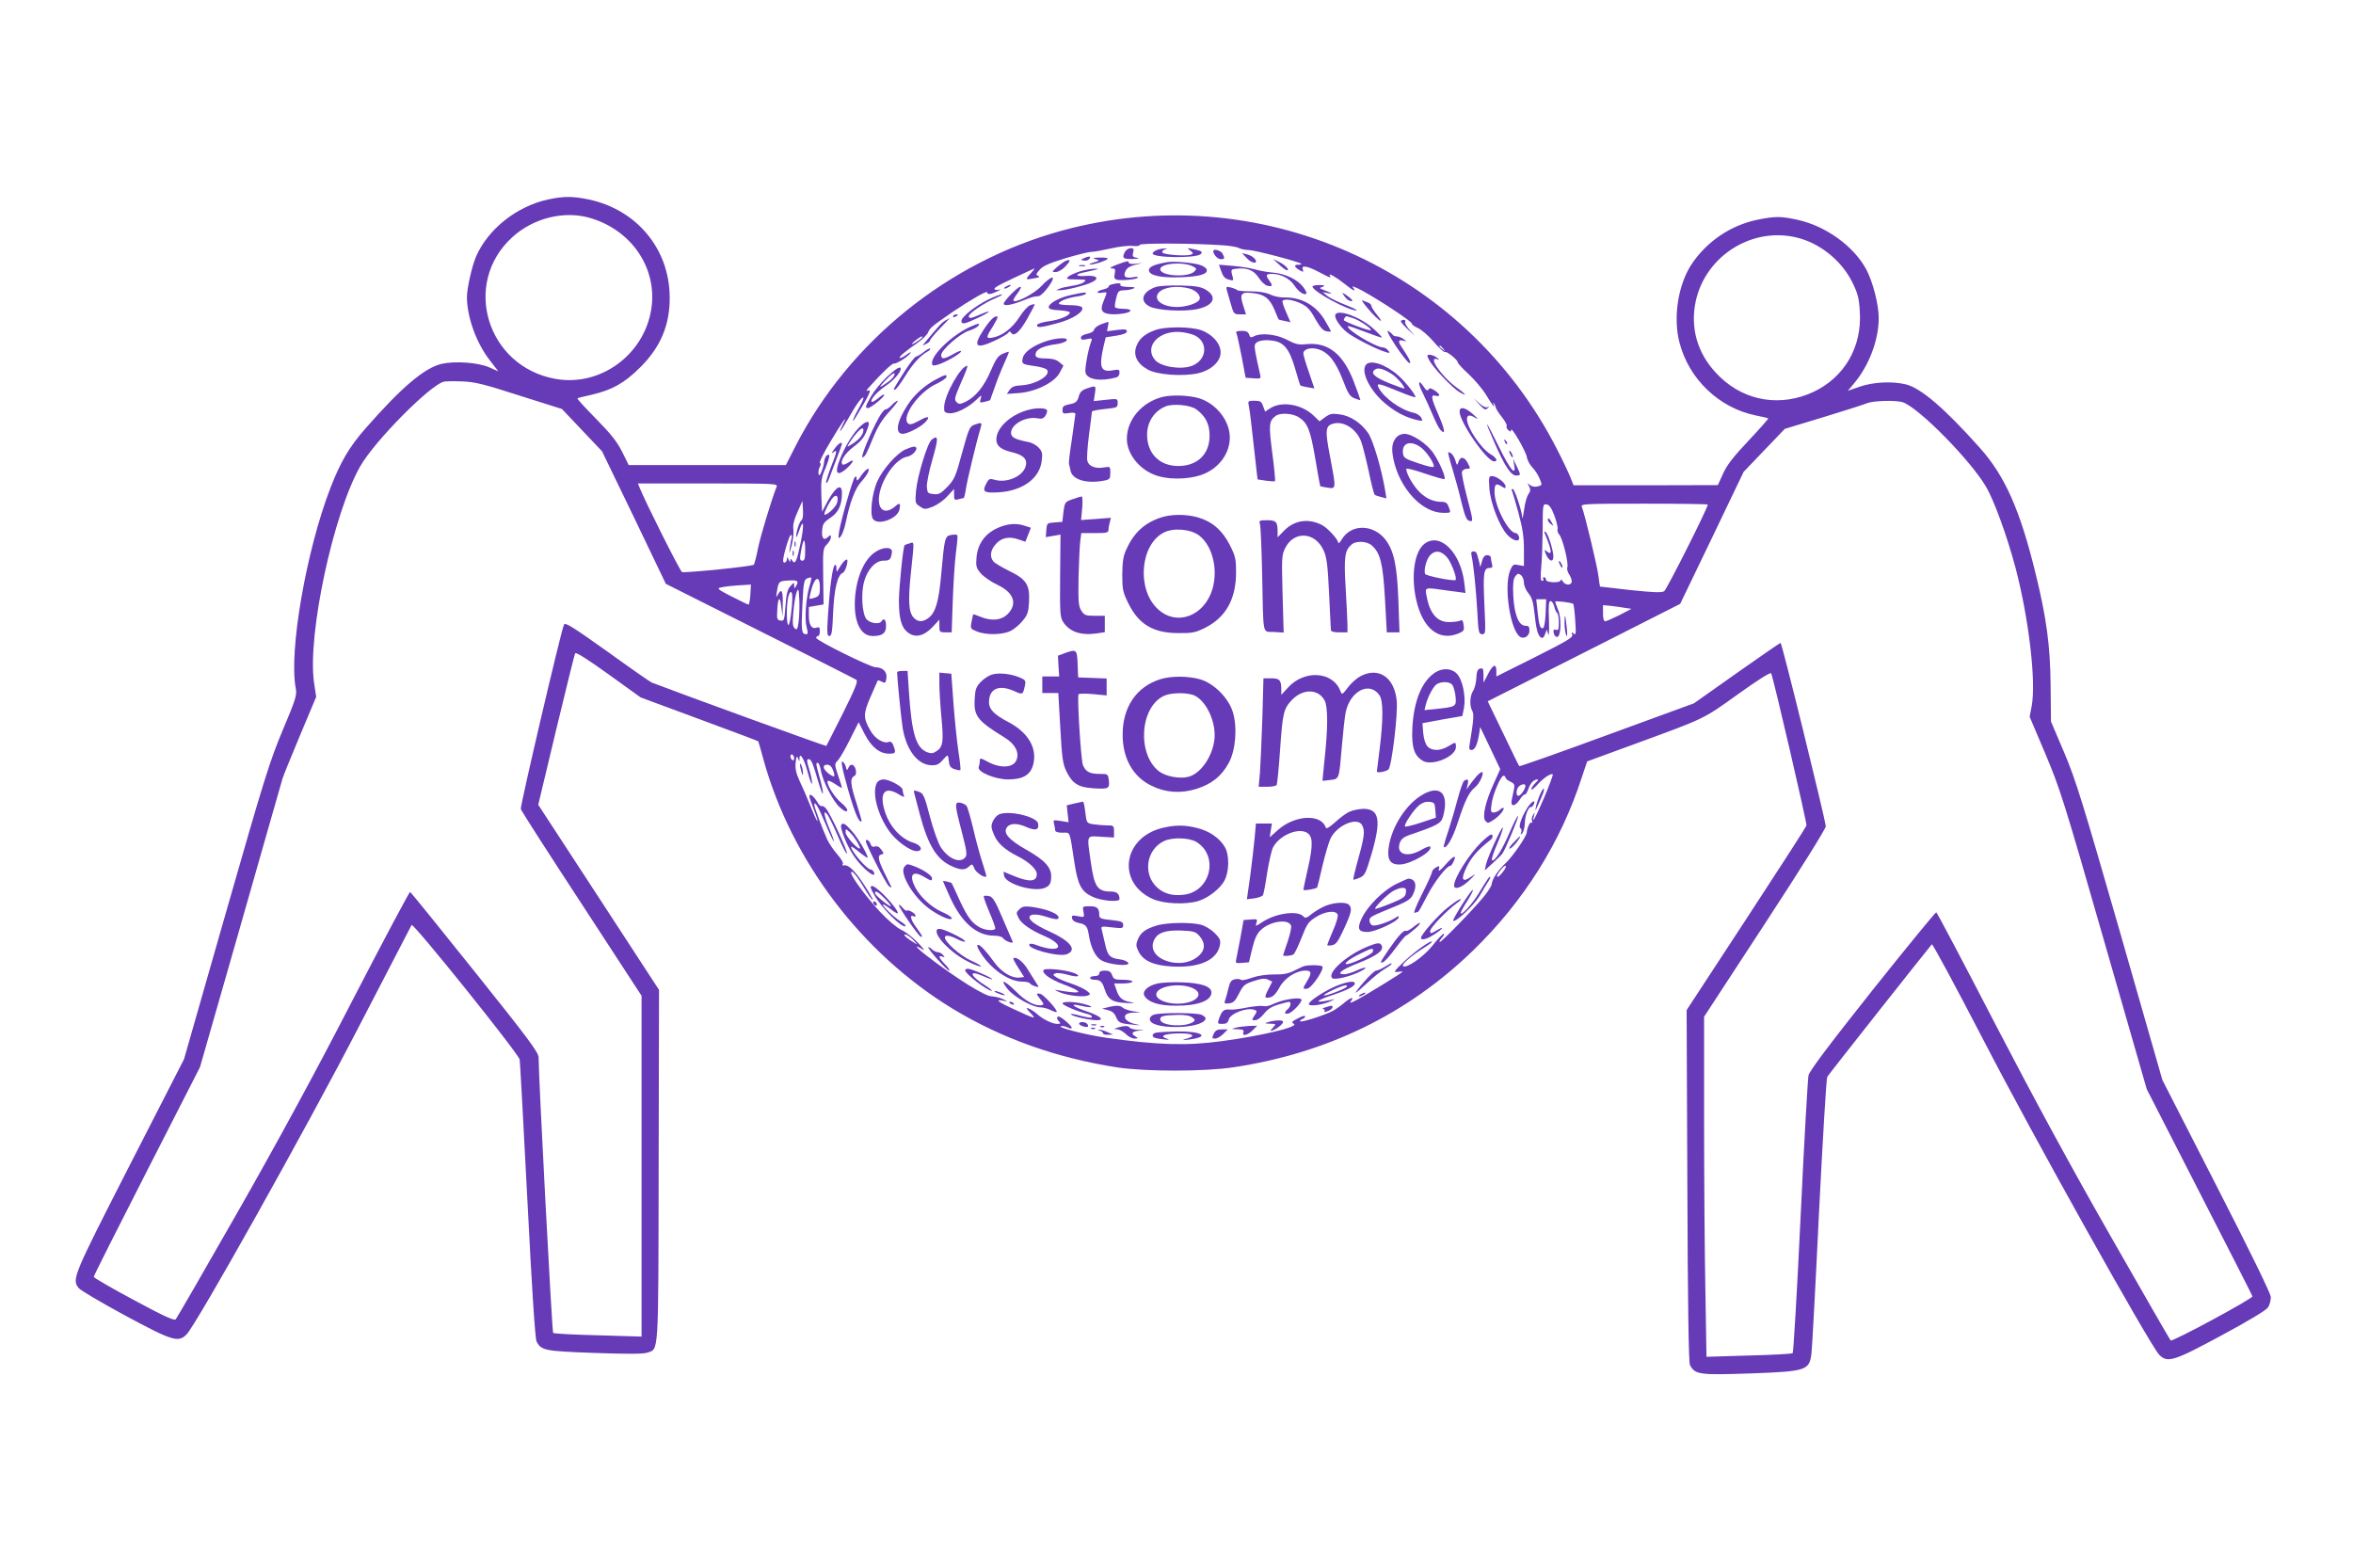 <?xml version="1.0" standalone="no"?>
<!DOCTYPE svg PUBLIC "-//W3C//DTD SVG 20010904//EN"
 "http://www.w3.org/TR/2001/REC-SVG-20010904/DTD/svg10.dtd">
<svg version="1.0" xmlns="http://www.w3.org/2000/svg"
 width="1280pt" height="853pt" viewBox="0 0 1280 853"
 preserveAspectRatio="xMidYMid meet">
<g transform="translate(0,853) scale(0.1,-0.1)"
fill="#673ab7" stroke="none">
<path d="M2982 7445 c-171 -37 -327 -161 -392 -310 -23 -53 -50 -174 -50 -222
1 -111 52 -251 126 -345 l45 -58 -48 21 c-60 27 -185 36 -259 20 -94 -21 -220
-128 -416 -352 -87 -99 -136 -182 -190 -322 -132 -340 -228 -893 -189 -1092 7
-36 0 -59 -71 -227 -71 -169 -101 -266 -308 -989 l-229 -801 -296 -578 c-308
-603 -315 -619 -277 -667 9 -12 123 -79 252 -149 258 -139 290 -149 335 -103
53 53 654 1126 932 1664 157 303 288 556 292 563 8 15 582 -700 588 -732 2
-12 21 -356 42 -766 25 -492 42 -753 50 -768 26 -49 43 -52 315 -62 173 -6
265 -6 285 1 66 23 62 -39 64 1017 l2 957 -328 503 -329 504 97 406 c54 224
100 412 104 418 4 8 71 -35 181 -114 l175 -126 319 -118 c176 -65 320 -119
321 -121 1 -1 14 -47 29 -102 153 -549 533 -1050 1026 -1351 268 -163 569
-270 900 -321 156 -23 472 -23 630 1 507 76 944 288 1301 633 276 267 480 590
594 945 l29 86 265 97 c379 139 364 131 556 269 109 78 177 121 180 113 17
-45 195 -815 192 -827 -2 -9 -150 -238 -328 -510 l-324 -495 4 -955 c2 -633 7
-962 14 -975 28 -54 50 -56 344 -46 289 11 305 17 317 106 3 22 22 366 41 765
20 399 40 733 45 742 8 14 543 691 569 721 4 4 132 -234 285 -529 267 -517
900 -1648 951 -1703 45 -47 78 -37 339 104 149 80 243 137 253 152 10 14 16
40 16 57 -1 20 -109 241 -296 606 l-294 575 -231 806 c-203 706 -240 826 -303
975 l-72 169 -2 200 c-2 214 -23 366 -81 602 -85 350 -168 535 -305 688 -193
216 -319 323 -401 344 -75 18 -175 13 -250 -12 l-66 -23 31 37 c83 97 137 238
137 359 0 73 -32 197 -67 263 -69 129 -223 239 -378 272 -89 19 -118 19 -213
0 -148 -30 -280 -120 -363 -247 -71 -111 -98 -287 -63 -421 51 -199 215 -356
415 -397 35 -7 66 -14 68 -16 2 -2 -46 -56 -107 -121 -83 -88 -118 -133 -139
-180 l-28 -62 -393 -1 -392 0 -17 43 c-9 23 -42 93 -74 155 -504 985 -1626
1479 -2694 1187 -618 -170 -1155 -603 -1446 -1169 l-54 -106 -427 0 -428 0
-36 73 c-28 55 -62 98 -142 179 -58 59 -104 109 -101 111 2 2 38 11 79 20 110
26 175 62 261 147 112 110 164 233 162 385 -2 262 -180 475 -441 530 -87 18
-136 18 -220 0z m229 -101 c227 -67 366 -275 332 -495 -39 -250 -278 -424
-522 -380 -372 67 -510 518 -235 770 115 105 283 147 425 105z m6558 -105
c128 -29 248 -125 307 -244 30 -61 37 -87 41 -159 13 -193 -83 -358 -252 -438
-176 -82 -369 -52 -507 80 -113 107 -161 243 -138 389 41 257 297 430 549 372z
m-3122 -43 c39 -2 81 -9 92 -15 11 -6 35 -11 53 -11 31 0 276 -64 287 -75 2
-3 -6 -5 -18 -5 -25 0 -20 -14 11 -31 18 -10 20 -9 15 5 -10 25 24 20 88 -14
63 -33 69 -35 59 -19 -10 17 35 -9 83 -47 45 -37 64 -44 42 -17 -8 10 13 2 51
-18 102 -56 270 -168 270 -179 0 -6 15 -17 34 -25 18 -8 57 -41 86 -75 28 -33
56 -58 60 -55 10 6 70 -43 70 -56 0 -6 27 -35 60 -65 33 -31 76 -82 96 -115
19 -32 38 -59 40 -59 3 0 2 6 -2 13 -4 6 -3 8 1 4 5 -4 10 -14 11 -22 1 -7 16
-32 34 -54 18 -22 29 -44 26 -49 -3 -5 1 -15 9 -22 12 -10 15 -10 15 1 0 23
80 -114 86 -148 3 -18 17 -43 30 -56 13 -13 31 -40 39 -60 15 -36 15 -37 -10
-43 -15 -4 -32 -1 -42 7 -15 13 -15 12 -5 -7 9 -16 8 -26 -4 -43 -8 -11 -19
-49 -23 -84 -5 -34 -9 -53 -10 -43 -2 37 -42 156 -52 156 -6 0 -8 -4 -5 -8 3
-5 19 -59 36 -121 23 -85 30 -132 30 -201 l0 -89 -30 5 c-27 6 -31 3 -45 -29
-36 -86 1 -329 55 -362 22 -13 50 6 50 34 0 22 -4 27 -22 27 -36 -1 -61 62
-66 164 -3 64 0 90 11 105 13 16 17 17 31 6 9 -7 16 -26 16 -41 0 -16 11 -41
24 -57 20 -23 27 -48 35 -122 9 -86 21 -121 42 -121 4 0 11 10 15 23 l8 22 8
-25 c4 -15 6 17 4 78 -3 80 -1 102 9 102 7 0 16 -13 20 -30 4 -16 11 -32 16
-35 5 -4 9 -27 9 -52 0 -37 -3 -44 -16 -39 -12 4 -15 0 -12 -17 2 -12 10 -22
18 -22 22 0 26 102 5 150 -8 21 -15 39 -15 42 0 6 91 -5 98 -12 3 -3 8 -43 11
-89 5 -73 4 -83 -8 -73 -12 10 -14 9 -8 -6 5 -14 -28 -34 -203 -122 l-210
-105 0 31 c0 42 -20 34 -47 -21 l-23 -44 0 41 c0 35 -3 40 -18 36 -14 -3 -19
-16 -21 -51 -1 -26 -9 -58 -18 -71 -17 -27 -20 -80 -4 -108 10 -19 7 -52 -14
-180 -5 -26 -2 -33 10 -33 18 0 31 27 41 85 l6 40 55 -115 54 -114 -34 -76
c-46 -99 -65 -183 -47 -205 12 -14 15 -14 39 1 31 19 61 52 61 67 0 5 -8 3
-18 -6 -10 -10 -27 -17 -37 -17 -15 0 -17 6 -11 47 7 53 50 153 65 153 6 0 11
-5 11 -10 0 -6 12 -16 26 -22 21 -10 25 -17 20 -40 -3 -15 -9 -42 -12 -58 -9
-41 17 -40 44 1 10 17 23 29 27 27 5 -1 13 12 19 30 11 32 30 52 50 52 6 0 0
-9 -12 -20 -12 -12 -22 -26 -22 -33 1 -7 15 4 33 24 32 36 75 65 84 56 2 -3
-19 -60 -47 -126 -49 -114 -69 -150 -55 -98 5 19 5 20 -5 4 -7 -10 -9 -25 -6
-33 3 -8 1 -12 -4 -9 -7 5 -22 -27 -25 -55 -2 -22 -75 -127 -111 -162 -47 -44
-77 -90 -80 -120 -1 -9 -21 -40 -45 -69 -64 -77 -232 -249 -238 -244 -2 3 4
14 14 25 10 11 14 20 8 20 -5 0 -33 -29 -61 -65 -50 -62 -144 -127 -160 -110
-9 9 47 57 111 97 26 16 47 32 47 34 0 15 -92 -50 -149 -104 -59 -56 -63 -63
-38 -59 15 2 27 3 27 1 0 -5 -204 -130 -250 -154 -33 -17 -41 -19 -31 -6 22
27 -5 19 -41 -13 -18 -15 -46 -35 -63 -43 -46 -23 -166 -61 -172 -54 -3 3 2 8
11 12 9 3 16 10 16 15 0 5 -15 2 -32 -7 -43 -22 -45 -24 -29 -34 27 -16 -176
-65 -394 -94 -191 -26 -350 -21 -630 19 -111 16 -270 57 -243 63 9 2 26 -2 37
-8 12 -6 21 -7 21 -1 0 11 -58 61 -71 61 -13 0 -11 -14 3 -28 9 -9 7 -12 -10
-12 -28 0 -79 25 -112 55 -14 12 -34 25 -45 29 -16 6 -13 0 10 -24 35 -36 31
-36 -92 21 -84 38 -105 56 -55 45 27 -5 27 -5 -3 9 -16 8 -44 14 -60 15 -38 0
-194 98 -354 221 -60 46 -74 68 -21 33 14 -10 3 7 -25 36 -27 29 -69 61 -91
71 -24 11 -74 53 -117 99 -72 77 -157 191 -157 212 0 21 32 -17 72 -84 22 -38
43 -66 46 -64 2 3 -21 43 -52 90 -50 75 -83 105 -109 98 -5 -1 -6 2 -2 8 4 6
-10 29 -29 51 -20 22 -45 59 -56 82 -27 60 -70 175 -70 188 0 27 21 -9 60
-101 23 -56 44 -99 46 -97 2 2 -10 36 -27 76 -29 70 -32 103 -6 67 7 -10 33
-63 57 -119 24 -56 45 -96 47 -90 5 13 -92 221 -114 245 -8 10 -19 15 -24 13
-4 -3 -16 8 -25 25 -10 16 -24 32 -32 35 -15 5 -13 -5 19 -89 31 -84 14 -62
-21 26 -18 46 -45 108 -60 139 -19 42 -25 66 -22 100 4 34 7 40 13 24 7 -20 8
-20 8 0 2 37 27 -6 46 -80 10 -38 20 -64 22 -58 2 6 -3 35 -11 64 -19 62 -19
69 -6 69 13 0 23 -25 50 -118 12 -41 24 -72 26 -69 3 3 -4 39 -15 79 -24 85
-24 88 -12 88 5 0 12 -18 16 -39 10 -61 68 -174 106 -205 23 -20 35 -24 38
-15 2 7 -13 26 -33 42 -36 29 -80 99 -74 118 2 5 20 -2 41 -16 20 -14 37 -23
37 -20 0 3 -9 33 -21 67 -20 60 -20 61 -1 82 11 11 41 63 66 114 l47 93 32
-63 c36 -71 82 -108 133 -108 37 0 39 5 24 44 -6 17 -14 24 -25 20 -28 -11
-75 17 -99 60 -41 70 -41 92 0 186 20 47 38 86 39 88 2 2 12 -1 23 -7 17 -9
20 -7 24 20 5 34 -20 59 -59 59 -28 0 -323 146 -323 160 0 6 5 10 10 10 6 0
10 12 10 26 0 20 -4 25 -16 20 -28 -11 -44 13 -44 64 l0 48 40 7 40 7 -2 152
c-2 144 -1 153 20 174 12 12 22 30 22 39 0 13 -3 14 -12 5 -25 -25 -39 -14
-36 30 3 37 8 46 45 71 44 29 63 69 63 135 0 55 -34 35 -79 -47 l-29 -55 -4
89 c-3 79 0 97 24 152 14 35 23 65 18 68 -11 7 -26 -16 -27 -40 -1 -11 -7 -33
-14 -50 -9 -22 -13 -26 -16 -13 -2 9 0 26 6 37 7 12 7 21 1 23 -5 2 20 53 56
113 64 108 102 161 70 98 -32 -65 -15 -45 29 31 45 80 75 120 82 112 2 -2 -9
-28 -26 -58 -33 -58 -43 -94 -13 -43 71 117 85 148 66 141 -15 -6 -14 -2 6 20
67 75 124 129 132 126 12 -3 72 33 89 55 9 11 2 9 -19 -6 -18 -13 -35 -21 -38
-18 -6 5 33 38 100 84 25 18 50 43 55 55 9 24 23 35 133 111 98 66 188 118
188 107 0 -14 20 -12 55 5 19 10 22 13 8 9 -13 -3 -23 -1 -23 5 0 9 37 28 215
110 6 2 -3 -10 -19 -27 -31 -34 -29 -36 25 -25 23 4 28 8 17 12 -14 5 -13 10
7 33 18 21 52 36 140 63 64 19 128 35 143 35 15 0 63 9 107 19 44 10 97 16
118 13 21 -2 37 0 37 6 0 10 286 9 447 -2z m-1642 -512 c-36 -28 -61 -36 -30
-10 17 14 35 26 40 26 6 -1 1 -8 -10 -16z m2846 -51 c13 -16 12 -17 -3 -4 -10
7 -18 15 -18 17 0 8 8 3 21 -13z m-5025 -255 l231 -73 109 -115 109 -115 174
-360 173 -361 512 -257 c281 -141 517 -260 524 -265 11 -7 -6 -48 -73 -183
-48 -96 -89 -175 -90 -177 -2 -3 -773 277 -950 345 -6 2 -114 77 -240 168
-191 136 -231 161 -237 147 -17 -37 -239 -988 -235 -1003 2 -9 151 -241 331
-516 l326 -500 0 -927 0 -927 -237 7 c-131 3 -241 9 -244 13 -6 5 -80 1406
-79 1498 0 27 -52 98 -346 465 -190 238 -349 434 -353 436 -4 1 -144 -262
-311 -585 -201 -391 -412 -779 -628 -1158 -179 -314 -330 -575 -336 -582 -8
-9 -65 17 -228 105 -120 64 -218 121 -218 126 0 6 130 264 289 575 l289 566
222 775 c121 426 224 784 227 795 3 11 45 115 94 232 l89 212 -12 80 c-36 259
105 918 252 1175 79 138 381 443 455 460 11 2 56 3 100 1 67 -2 119 -15 311
-77z m7527 -37 c90 -34 364 -313 449 -456 45 -75 117 -273 163 -447 72 -276
112 -617 87 -750 l-11 -57 86 -203 c80 -190 101 -256 318 -1013 l233 -810 286
-559 c158 -308 288 -563 289 -568 3 -12 -436 -249 -445 -240 -4 4 -149 256
-323 561 -214 374 -419 752 -631 1160 -172 333 -317 607 -321 608 -4 1 -161
-190 -348 -425 -238 -300 -341 -437 -347 -462 -4 -19 -24 -366 -43 -770 -19
-404 -39 -737 -43 -741 -4 -4 -111 -10 -238 -13 l-231 -7 -6 362 c-4 199 -7
616 -7 925 l0 563 332 508 c194 297 331 516 330 528 -5 48 -239 1000 -246 998
-4 -1 -111 -75 -239 -165 l-232 -164 -473 -173 c-260 -96 -475 -171 -477 -169
-3 2 -42 83 -88 179 l-84 174 524 265 523 265 173 359 172 359 112 117 112
117 208 63 c114 35 222 69 238 76 35 15 163 18 198 5z m-6128 -458 c-27 -68
-86 -262 -101 -333 -9 -47 -20 -88 -23 -92 -8 -9 -373 -46 -391 -40 -10 4
-201 384 -231 460 l-9 22 381 0 c359 0 381 -1 374 -17z m329 -87 c-5 -22 -50
-66 -68 -66 -8 0 14 49 37 83 23 33 41 23 31 -17z m-194 -96 c-11 -7 -30 -65
-29 -90 0 -8 8 8 17 35 24 72 28 30 6 -74 -19 -93 -29 -115 -44 -91 -9 13 -10
13 -11 0 0 -10 -3 -8 -9 5 -7 17 -9 17 -9 3 -1 -19 -21 -26 -21 -8 0 28 34
140 42 140 5 0 7 -8 4 -17 -3 -10 -7 -36 -10 -58 -4 -32 -2 -29 10 15 8 30 12
71 10 89 -4 25 3 53 22 95 l27 61 3 -49 c2 -28 -1 -52 -8 -56z m4096 24 c12
-32 19 -64 17 -72 -3 -7 1 -20 9 -30 19 -21 52 -157 44 -178 -3 -9 1 -25 9
-37 8 -12 15 -29 15 -39 0 -24 -36 -24 -49 0 -6 9 -11 12 -11 6 0 -17 -80 -14
-80 2 0 8 -5 14 -11 14 -5 0 -7 -4 -4 -10 3 -5 1 -10 -6 -10 -8 0 -10 20 -5
73 4 39 7 134 8 209 0 133 1 137 21 134 15 -2 27 -19 43 -62z m834 61 c0 -19
-223 -462 -237 -471 -14 -9 -59 -7 -183 6 -91 10 -166 19 -166 19 -1 1 -5 27
-9 59 -6 52 -74 334 -90 375 -7 16 13 17 339 17 190 0 346 -2 346 -5z m-4910
-250 c0 -43 -3 -55 -15 -55 -13 0 -15 8 -10 38 15 88 25 95 25 17z m24 -192
c-20 -67 -28 -181 -16 -225 8 -31 8 -38 -3 -38 -25 0 -27 20 -20 160 7 142 7
142 47 149 3 0 0 -20 -8 -46z m-73 0 c-10 -17 -10 -17 -11 1 0 19 -1 19 -20
-2 -16 -17 -22 -41 -27 -107 -6 -79 -7 -84 -27 -81 -18 3 -21 9 -18 52 3 75
15 87 22 24 l7 -55 1 66 c2 73 -6 91 -25 57 -12 -21 -12 -21 -7 12 9 57 11 59
61 62 52 3 60 -2 44 -29z m129 -8 c0 -40 -3 -47 -26 -56 -15 -5 -28 -8 -30 -6
-2 2 3 27 11 55 20 67 45 71 45 7z m-378 -40 c-2 -30 -7 -55 -10 -54 -4 0 -45
20 -92 44 -74 38 -82 44 -60 49 24 6 75 11 135 14 l30 2 -3 -55z m263 -143
c-6 -45 -9 -51 -21 -41 -12 10 -14 28 -8 93 4 45 12 92 18 106 9 22 11 17 14
-40 2 -36 0 -89 -3 -118z m-35 129 c0 -58 -13 -151 -21 -151 -10 0 -12 88 -3
143 8 44 24 50 24 8z m4098 -88 c-2 -45 -8 -78 -14 -80 -16 -5 -22 16 -30 92
l-7 65 27 0 27 0 -3 -77z m432 30 l35 -5 -65 -34 c-36 -18 -71 -33 -77 -34 -9
0 -13 15 -13 44 l0 44 43 -4 c23 -3 58 -7 77 -11z m-4520 -819 c0 -8 -4 -12
-10 -9 -5 3 -10 13 -10 21 0 8 5 12 10 9 6 -3 10 -13 10 -21z m210 -60 c16
-41 12 -47 -20 -24 -34 25 -39 50 -10 50 13 0 24 -10 30 -26z m3756 -119 c-19
-29 -36 -33 -36 -7 0 22 11 38 30 44 22 7 24 -9 6 -37z m-108 -435 c-12 -16
-26 -30 -30 -30 -10 0 -2 16 20 43 25 29 34 19 10 -13z m-3203 -381 c20 -21
19 -21 -17 2 -21 13 -38 28 -38 32 0 12 33 -8 55 -34z"/>
<path d="M6120 7161 c-18 -35 -12 -41 43 -40 30 1 40 4 24 6 -25 4 -28 8 -23
29 5 19 3 24 -13 24 -11 0 -25 -9 -31 -19z"/>
<path d="M6293 7170 c-13 -5 -23 -14 -23 -19 0 -24 238 -27 262 -3 12 12 4 18
-42 27 -33 7 -34 6 -15 -8 17 -14 18 -16 4 -22 -27 -10 -152 -1 -156 12 -2 6
4 13 14 16 16 4 15 5 -2 5 -11 0 -30 -3 -42 -8z"/>
<path d="M6600 7164 c0 -18 24 -44 40 -44 23 0 24 4 10 31 -10 17 -50 28 -50
13z"/>
<path d="M6782 7126 c28 -31 66 -34 44 -4 -7 9 -25 20 -41 24 l-29 7 26 -27z"/>
<path d="M5900 7127 c-22 -9 -23 -11 -6 -14 10 -3 23 0 29 6 16 16 5 20 -23 8z"/>
<path d="M5960 7120 c24 -7 24 -7 -10 -18 -19 -5 -28 -11 -19 -11 20 -1 81 19
94 30 5 5 -12 9 -40 8 -39 -1 -44 -3 -25 -9z"/>
<path d="M5800 7112 c-8 -3 -30 -18 -48 -33 -31 -28 -32 -29 -9 -29 13 0 36
13 52 30 29 31 31 41 5 32z"/>
<path d="M6958 7091 c18 -17 37 -31 43 -31 18 0 -11 30 -45 46 l-31 15 33 -30z"/>
<path d="M6075 7090 c-31 -12 -42 -19 -28 -20 19 0 22 -4 17 -29 -5 -22 -2
-29 13 -33 26 -6 113 3 113 12 0 4 -11 5 -25 2 -42 -8 -57 3 -43 32 7 18 24
28 52 35 l41 11 -37 -5 c-21 -2 -38 0 -38 6 0 12 -5 11 -65 -11z"/>
<path d="M6350 7104 c-70 -12 -100 -25 -100 -44 0 -29 67 -43 180 -38 99 4
143 18 134 43 -3 8 -20 19 -37 24 -38 12 -142 21 -177 15z m141 -24 c19 -11
20 -13 6 -27 -33 -33 -178 -26 -185 10 -7 34 124 46 179 17z"/>
<path d="M5873 7083 c9 -2 23 -2 30 0 6 3 -1 5 -18 5 -16 0 -22 -2 -12 -5z"/>
<path d="M6644 7053 c9 -27 20 -39 40 -44 23 -7 27 -5 23 9 -13 45 -12 47 17
50 59 7 95 -7 122 -47 14 -22 35 -42 47 -45 29 -7 32 -1 13 26 -23 32 -20 38
14 38 49 0 97 -26 122 -64 22 -34 53 -54 65 -43 2 3 -5 19 -18 36 -30 40 -99
73 -163 78 -28 2 -73 10 -101 18 -27 7 -82 16 -122 19 l-72 6 13 -37z"/>
<path d="M5875 7054 c-27 -9 -57 -22 -65 -30 -12 -12 -6 -14 45 -14 54 -1 58
-2 41 -15 -10 -8 -39 -17 -65 -20 -25 -4 -55 -10 -66 -15 l-20 -9 20 0 c31 -1
143 27 177 45 41 21 23 37 -36 33 -48 -4 -63 7 -23 16 12 3 40 9 62 14 35 8
36 9 10 9 -16 0 -52 -6 -80 -14z"/>
<path d="M5666 6975 c-37 -41 -139 -95 -153 -81 -3 3 7 21 22 40 16 22 22 36
15 36 -14 0 -90 -78 -90 -92 0 -14 37 -9 97 14 58 23 65 25 93 27 23 2 95 101
74 101 -9 0 -35 -20 -58 -45z"/>
<path d="M6048 6983 c-10 -2 -18 -8 -18 -13 0 -5 -13 -11 -30 -15 -37 -8 -40
-24 -3 -17 23 4 25 2 19 -14 -26 -63 -28 -75 -16 -89 13 -16 65 -19 119 -9 44
9 39 24 -8 24 -22 0 -42 4 -45 8 -3 5 0 27 6 50 9 38 14 42 42 43 17 0 40 4
51 9 15 6 8 9 -28 9 -29 1 -46 5 -42 11 6 10 -15 12 -47 3z"/>
<path d="M5470 6970 c-8 -5 -10 -10 -5 -10 6 0 17 5 25 10 8 5 11 10 5 10 -5
0 -17 -5 -25 -10z"/>
<path d="M6285 6968 c-72 -26 -87 -76 -32 -105 41 -22 191 -30 262 -14 90 20
108 67 43 106 -26 15 -55 20 -138 22 -59 1 -118 -2 -135 -9z m187 -8 c38 -11
64 -42 52 -61 -12 -20 -72 -39 -121 -39 -82 0 -133 41 -99 79 27 30 101 39
168 21z"/>
<path d="M7140 6971 c0 -26 196 -132 240 -130 8 0 -19 14 -60 30 -41 16 -86
38 -100 49 l-25 21 30 -6 c29 -5 25 -2 -25 18 -24 9 -24 10 -5 17 16 7 12 9
-17 9 -21 1 -38 -3 -38 -8z"/>
<path d="M6673 6954 c3 -11 13 -45 22 -76 16 -56 18 -58 50 -58 l33 0 -16 51
c-20 62 -10 73 58 64 59 -7 87 -29 113 -90 11 -27 21 -51 22 -52 1 -2 16 -6
33 -9 l32 -7 -24 56 c-14 30 -22 58 -19 61 13 12 58 5 100 -15 34 -16 51 -34
78 -84 26 -45 42 -64 60 -67 14 -3 25 -3 25 0 0 2 -16 31 -35 63 -49 80 -126
122 -219 121 -22 -1 -57 6 -76 16 -22 10 -60 17 -105 17 -38 0 -72 3 -75 7 -3
3 -18 10 -34 14 -24 6 -27 4 -23 -12z"/>
<path d="M5830 6926 c-65 -13 -125 -46 -125 -67 0 -10 15 -15 58 -17 31 -2 57
-7 57 -12 0 -17 -59 -41 -117 -48 -31 -4 -58 -13 -61 -19 -5 -18 20 -16 111 9
83 22 147 64 133 86 -4 7 -32 12 -67 12 -32 0 -59 4 -59 8 0 13 47 32 97 39
24 3 46 10 49 14 7 11 -7 10 -76 -5z"/>
<path d="M7311 6922 c8 -12 20 -24 28 -27 27 -10 22 3 -9 25 -31 22 -32 22
-19 2z"/>
<path d="M5375 6900 c-68 -33 -145 -94 -145 -116 0 -21 18 -17 88 16 72 34 84
49 16 20 -52 -23 -64 -24 -64 -10 0 15 83 72 143 97 29 12 45 22 37 22 -8 0
-42 -13 -75 -29z"/>
<path d="M7445 6847 c53 -62 94 -88 46 -30 -17 21 -31 43 -31 49 0 6 -8 14
-17 18 -10 3 -24 9 -32 12 -8 4 7 -18 34 -49z"/>
<path d="M5603 6869 c-12 -4 -38 -33 -57 -63 -38 -60 -92 -102 -144 -112 -40
-8 -40 0 -1 60 16 27 28 50 26 52 -12 12 -40 -14 -77 -71 -60 -92 -42 -107 66
-56 34 16 65 34 69 41 6 9 9 9 15 0 15 -24 46 2 88 76 24 42 42 77 40 79 -2 1
-13 -1 -25 -6z"/>
<path d="M7265 6820 c-10 -16 22 -66 64 -99 38 -30 160 -92 211 -107 22 -6 23
-5 11 10 -7 9 -20 16 -27 16 -41 0 -206 101 -191 116 2 2 43 -12 92 -31 49
-19 90 -33 92 -31 2 2 -19 24 -47 49 -68 61 -187 106 -205 77z m96 -21 c36
-12 103 -58 96 -65 -6 -7 -147 47 -147 55 0 7 10 21 15 21 1 0 17 -5 36 -11z"/>
<path d="M5185 6810 c-3 -6 1 -7 9 -4 18 7 21 14 7 14 -6 0 -13 -4 -16 -10z"/>
<path d="M5143 6787 c-19 -11 -38 -31 -112 -121 -15 -18 -15 -18 7 -7 12 6 22
15 22 20 0 5 24 34 54 65 30 31 54 56 53 56 -1 -1 -12 -6 -24 -13z"/>
<path d="M7620 6782 c0 -4 19 -26 42 -47 43 -40 43 -40 9 -3 -18 20 -30 41
-27 47 4 6 0 11 -8 11 -9 0 -16 -4 -16 -8z"/>
<path d="M5990 6766 c-19 -7 -36 -20 -38 -29 -2 -10 -17 -19 -38 -23 -20 -4
-34 -12 -34 -21 0 -11 7 -13 32 -8 26 6 30 5 25 -10 -17 -42 -37 -152 -32
-172 9 -38 82 -50 168 -26 9 2 17 14 17 25 0 18 -4 19 -34 14 -68 -13 -79 14
-53 129 l12 50 58 9 c38 6 57 14 57 23 0 12 -11 13 -54 8 l-54 -7 5 26 c3 14
4 26 2 25 -2 0 -20 -6 -39 -13z"/>
<path d="M5280 6753 c-94 -41 -210 -149 -210 -197 0 -15 5 -17 28 -11 36 9
125 59 130 73 2 7 -16 1 -40 -13 -52 -30 -68 -31 -68 -6 0 27 104 118 151 132
21 7 44 18 50 26 14 16 4 16 -41 -4z"/>
<path d="M6286 6735 c-57 -20 -89 -47 -104 -88 -19 -48 3 -95 61 -127 51 -29
189 -39 273 -21 73 17 124 64 124 114 0 49 -46 100 -107 121 -58 20 -193 20
-247 1z m216 -31 c73 -38 62 -134 -18 -164 -60 -23 -171 -5 -201 32 -63 75 26
166 147 151 25 -3 57 -11 72 -19z"/>
<path d="M7591 6651 c32 -49 66 -91 74 -95 16 -6 3 21 -42 89 -19 28 -16 38
10 32 21 -6 21 -6 3 8 -11 8 -28 15 -37 15 -10 0 -21 4 -24 10 -3 5 -14 14
-24 20 -10 5 7 -29 40 -79z"/>
<path d="M6725 6720 c4 -6 16 -63 29 -128 l22 -117 42 -3 c40 -3 42 -2 37 20
-27 120 -33 152 -28 164 7 19 46 28 95 21 62 -8 92 -45 123 -151 14 -50 27
-91 29 -93 2 -2 20 -6 40 -10 l36 -6 -30 89 c-17 48 -30 93 -30 101 0 23 37
35 78 24 57 -16 96 -64 136 -166 29 -77 39 -92 65 -102 17 -7 31 -11 31 -8 0
3 -16 48 -36 100 -57 149 -139 214 -255 203 -44 -5 -61 -1 -107 23 -57 31
-144 40 -182 19 -15 -8 -20 -6 -25 10 -5 15 -15 20 -41 20 -22 0 -33 -4 -29
-10z"/>
<path d="M5685 6672 c-66 -23 -113 -57 -121 -88 -8 -33 -4 -36 62 -45 31 -4
62 -13 68 -19 28 -28 -55 -81 -136 -86 -38 -2 -53 -7 -66 -25 l-15 -22 68 5
c93 8 192 58 220 111 l20 38 -24 20 c-16 13 -38 19 -72 19 -50 0 -63 8 -53 33
7 20 49 37 106 44 26 3 53 12 59 19 17 20 -53 18 -116 -4z"/>
<path d="M5025 6615 c-17 -13 -35 -24 -42 -25 -6 0 -33 -35 -60 -77 -66 -104
-66 -103 -55 -103 6 0 31 33 56 74 43 69 82 112 124 135 9 5 14 12 12 15 -3 3
-19 -6 -35 -19z"/>
<path d="M5454 6605 c-24 -10 -37 -28 -64 -91 -36 -86 -84 -144 -138 -170 -30
-14 -36 -14 -49 -1 -13 13 -10 25 25 106 23 50 38 91 34 91 -35 0 -123 -156
-126 -223 -1 -28 2 -32 27 -35 34 -4 100 28 146 71 31 30 33 30 26 8 -7 -22
-5 -23 21 -17 16 4 29 8 30 9 0 1 11 31 24 67 12 36 35 94 51 129 16 35 28 65
27 67 -2 1 -17 -3 -34 -11z"/>
<path d="M7775 6570 c21 -40 126 -151 164 -173 47 -27 37 -13 -19 28 -80 59
-155 169 -102 151 14 -5 14 -4 -2 9 -11 8 -28 15 -38 15 -17 0 -17 -2 -3 -30z"/>
<path d="M7431 6546 c-32 -38 25 -149 113 -218 53 -43 109 -71 165 -83 31 -7
32 -6 22 13 -6 11 -25 24 -43 27 -68 15 -159 80 -188 135 -15 29 -1 26 108
-19 50 -21 92 -35 92 -31 0 14 -57 85 -93 117 -69 61 -152 88 -176 59z m136
-48 c29 -17 73 -67 73 -81 0 -3 -37 10 -82 28 -82 33 -107 57 -76 76 16 10 42
3 85 -23z"/>
<path d="M4823 6478 c-30 -29 -68 -75 -84 -103 -32 -55 -34 -65 -18 -65 15 0
89 59 89 72 0 5 -14 -2 -31 -17 -17 -14 -34 -24 -37 -21 -10 11 27 53 76 87
43 29 82 73 82 93 0 17 -27 1 -77 -46z m41 9 c-3 -8 -17 -23 -32 -34 -52 -37
-57 -36 -17 6 39 41 59 52 49 28z"/>
<path d="M5095 6468 c-63 -33 -120 -83 -157 -140 -60 -91 -71 -158 -27 -158
25 0 94 35 119 60 35 35 21 41 -29 12 -39 -21 -52 -24 -62 -15 -36 36 56 166
149 212 31 14 57 32 60 39 5 17 -6 15 -53 -10z"/>
<path d="M7739 6393 c16 -32 41 -87 56 -123 15 -36 33 -71 41 -79 28 -30 25 0
-10 80 -42 96 -44 114 -16 106 28 -7 25 9 -6 29 -20 13 -27 15 -33 5 -6 -9
-13 -5 -25 13 -31 48 -36 26 -7 -31z"/>
<path d="M5910 6416 c-25 -9 -36 -20 -42 -44 -6 -23 -16 -33 -36 -38 -48 -10
-52 -13 -52 -35 0 -19 4 -21 35 -16 24 4 35 2 35 -6 -1 -7 -9 -68 -19 -136
-11 -69 -18 -129 -16 -135 2 -6 6 -23 9 -38 11 -49 90 -71 185 -52 28 6 31 10
31 42 0 34 0 35 -36 29 -46 -8 -82 7 -89 36 -4 13 1 77 9 142 9 66 16 122 16
126 0 4 32 10 70 14 66 7 70 8 70 32 0 25 0 25 -65 18 l-65 -7 6 41 c7 45 6
45 -46 27z"/>
<path d="M6325 6371 c-113 -28 -195 -124 -195 -228 0 -77 60 -158 143 -193 71
-31 188 -31 269 -1 89 34 148 114 148 201 0 92 -75 186 -169 214 -56 16 -143
19 -196 7z m183 -68 c50 -37 72 -80 72 -143 0 -101 -66 -165 -171 -165 -101 0
-169 68 -169 170 0 69 38 128 100 154 40 17 136 8 168 -16z"/>
<path d="M8047 6330 c27 -29 35 -32 45 -21 11 11 10 13 0 6 -9 -4 -26 4 -45
21 l-32 29 32 -35z"/>
<path d="M4850 6325 c-12 -13 -27 -23 -33 -22 -6 1 -23 -21 -38 -48 -44 -80
-100 -217 -87 -213 15 5 20 15 60 112 23 56 49 97 87 138 29 32 49 58 44 58
-5 0 -20 -11 -33 -25z"/>
<path d="M6794 6318 c6 -29 12 -83 41 -344 l6 -52 46 -7 c24 -3 47 -5 49 -2 2
2 -4 71 -15 153 -20 154 -18 174 18 201 24 19 90 15 125 -6 49 -31 64 -68 91
-226 13 -81 26 -149 27 -150 2 -1 20 -5 41 -8 46 -7 46 -8 12 171 -28 144 -25
167 20 178 55 14 122 -29 148 -94 9 -22 27 -95 42 -163 14 -68 29 -127 33
-130 4 -4 20 -9 35 -13 l29 -7 -7 43 c-19 115 -66 275 -93 313 -38 55 -98 94
-155 101 -41 6 -53 3 -79 -16 l-30 -22 -31 30 c-64 62 -170 81 -234 43 l-31
-20 -11 30 c-9 25 -15 29 -47 29 -36 0 -36 -1 -30 -32z"/>
<path d="M5605 6303 c-100 -22 -185 -97 -185 -164 0 -35 25 -55 85 -69 66 -16
87 -40 73 -81 -18 -52 -103 -88 -167 -69 -28 8 -32 6 -46 -21 -24 -45 -12 -52
71 -47 129 9 221 77 231 173 5 38 2 50 -17 70 -12 13 -37 27 -54 30 -76 15
-96 26 -96 50 0 48 82 92 146 79 22 -4 32 0 42 16 7 11 10 25 7 30 -6 10 -53
12 -90 3z"/>
<path d="M7940 6291 c0 -57 148 -271 188 -271 23 0 12 21 -21 40 -50 30 -127
144 -127 190 0 24 17 26 50 4 14 -8 7 1 -14 20 -43 40 -76 47 -76 17z"/>
<path d="M4669 6200 c-40 -42 -86 -124 -109 -193 -18 -56 -1 -66 44 -27 41 37
48 59 11 34 -14 -9 -28 -14 -32 -11 -15 16 12 60 61 97 48 37 61 55 80 112 11
35 -16 29 -55 -12z m26 -22 c-7 -23 -33 -49 -70 -70 -19 -11 -19 -11 -1 18 25
39 57 74 68 74 5 0 6 -10 3 -22z"/>
<path d="M5299 6219 c-24 -9 -30 -24 -65 -151 -35 -130 -42 -146 -80 -186 -36
-37 -47 -43 -75 -40 -31 3 -34 6 -37 38 -2 19 12 88 31 153 33 115 32 134 -5
105 -23 -18 -78 -199 -85 -279 -5 -64 -5 -67 21 -84 25 -17 29 -17 71 -1 24
10 60 35 79 57 l36 39 0 -31 c0 -28 3 -31 23 -25 12 3 25 6 28 6 4 0 9 22 13
48 5 39 56 253 82 340 7 24 2 25 -37 11z"/>
<path d="M8131 6119 c57 -130 90 -178 119 -176 24 2 24 1 0 52 l-19 40 6 -34
c12 -66 -21 -28 -82 96 -77 157 -88 167 -24 22z"/>
<path d="M7598 6153 c-26 -29 -30 -60 -18 -121 34 -160 156 -292 272 -292 42
0 42 -1 28 34 -7 20 -16 26 -40 26 -47 0 -92 23 -129 65 -31 36 -61 91 -61
114 0 6 46 -6 101 -25 56 -19 104 -33 107 -30 8 9 -26 90 -60 140 -34 51 -115
106 -159 106 -14 0 -33 -8 -41 -17z m126 -53 c30 -19 76 -84 76 -107 0 -8 -28
-2 -82 16 -75 25 -83 30 -86 55 -7 55 38 72 92 36z"/>
<path d="M8186 6127 c3 -10 9 -15 12 -12 3 3 0 11 -7 18 -10 9 -11 8 -5 -6z"/>
<path d="M4539 6088 c-16 -22 -17 -28 -6 -19 23 19 22 8 -14 -83 -16 -43 -28
-81 -25 -83 3 -3 10 7 16 23 6 16 24 64 40 106 17 43 30 80 30 83 0 15 -21 1
-41 -27z"/>
<path d="M4923 6084 c-48 -24 -121 -107 -150 -171 -30 -66 -43 -184 -23 -208
29 -35 134 4 143 54 7 33 1 38 -20 19 -82 -72 -123 14 -65 137 35 72 84 123
128 131 36 7 68 54 36 54 -9 0 -31 -8 -49 -16z"/>
<path d="M8210 6075 c0 -5 5 -17 10 -25 5 -8 10 -10 10 -5 0 6 -5 17 -10 25
-5 8 -10 11 -10 5z"/>
<path d="M7900 5983 c15 -49 38 -132 50 -185 18 -73 28 -98 42 -101 24 -7 23
-4 -13 134 -17 65 -29 125 -26 134 4 8 16 15 27 15 20 0 20 1 5 30 -18 36 -41
39 -51 8 -7 -22 -8 -22 -17 7 -9 28 -23 44 -38 45 -4 0 6 -39 21 -87z"/>
<path d="M4685 5943 c-18 -28 -25 -33 -25 -18 0 12 -3 16 -10 9 -11 -11 -75
-232 -85 -294 -6 -39 -5 -43 7 -30 8 8 21 42 28 75 24 115 51 186 84 223 18
20 36 45 39 55 11 30 -11 18 -38 -20z"/>
<path d="M8102 5873 c6 -80 55 -207 98 -253 33 -35 71 -41 63 -10 -3 11 -11
20 -17 20 -40 0 -116 148 -116 224 0 43 8 49 37 31 20 -13 23 -13 23 -1 0 19
-48 56 -73 56 -18 0 -19 -5 -15 -67z"/>
<path d="M5834 5814 c-41 -14 -42 -17 -49 -69 l-6 -54 -42 -3 c-41 -3 -42 -4
-45 -41 l-3 -39 40 7 40 7 -2 -224 c-2 -199 0 -227 16 -251 35 -54 96 -75 181
-63 l46 7 0 45 0 44 -55 0 c-48 0 -57 3 -72 27 -16 24 -18 48 -16 178 2 82 6
171 9 198 l6 47 74 0 c64 0 74 2 74 18 0 9 3 28 7 41 l6 24 -81 -6 -81 -6 6
64 c3 36 2 65 -3 64 -5 0 -28 -7 -50 -15z"/>
<path d="M6310 5713 c-85 -29 -143 -83 -182 -170 -18 -38 -22 -67 -23 -138 0
-82 3 -96 33 -157 56 -114 135 -162 272 -162 74 -1 93 3 142 27 116 57 172
157 172 304 0 74 -4 89 -35 150 -40 78 -94 125 -171 148 -65 19 -150 19 -208
-2z m213 -96 c72 -55 104 -182 73 -290 -44 -150 -197 -206 -299 -109 -115 108
-94 350 34 415 52 27 146 19 192 -16z"/>
<path d="M6854 5678 c4 -13 9 -135 12 -273 7 -346 0 -309 64 -313 l53 -3 -6
209 c-5 196 -5 212 14 250 48 97 165 89 210 -14 16 -35 22 -81 29 -232 5 -103
9 -193 10 -199 0 -9 16 -13 45 -13 l45 0 0 43 c0 23 -5 113 -10 201 -10 167
-5 203 34 235 24 20 83 17 108 -6 47 -41 61 -97 72 -290 l10 -183 34 0 35 0
-6 173 c-7 190 -24 270 -70 331 -66 85 -186 87 -237 3 -11 -18 -20 -27 -20
-20 0 18 -59 82 -89 97 -74 38 -150 26 -206 -31 l-35 -36 0 31 c0 53 -8 62
-57 62 -42 0 -45 -2 -39 -22z"/>
<path d="M5423 5656 c-66 -31 -105 -86 -111 -160 -4 -46 -1 -56 23 -85 16 -18
56 -46 90 -62 90 -42 112 -104 56 -160 -34 -34 -88 -39 -148 -14 -20 8 -37 14
-39 13 -1 -2 -5 -20 -9 -41 -7 -36 -6 -38 29 -52 50 -21 143 -19 186 4 19 10
48 35 64 55 26 31 31 47 34 104 4 92 -15 121 -110 167 -40 20 -79 43 -85 52
-20 26 -15 59 12 91 30 36 73 46 124 28 l39 -13 15 38 15 38 -31 10 c-48 17
-98 13 -154 -13z"/>
<path d="M5175 5620 c-35 -6 -37 -14 -55 -215 -13 -146 -30 -205 -67 -235 -32
-25 -58 -25 -81 -2 -29 29 -33 90 -17 244 19 182 20 171 -7 162 -13 -3 -25 -8
-27 -10 -8 -7 -30 -225 -31 -299 0 -100 13 -148 48 -175 40 -32 87 -21 135 29
l37 40 0 -34 c0 -33 2 -35 33 -35 l34 0 6 173 c3 94 11 211 17 260 7 48 10 91
8 95 -2 4 -16 5 -33 2z"/>
<path d="M7752 5574 c-57 -39 -78 -173 -48 -307 35 -156 124 -227 230 -183 29
12 32 17 28 45 -3 26 -8 31 -21 24 -9 -4 -35 -7 -58 -7 -64 -1 -105 46 -122
139 -10 53 -17 51 123 31 l88 -12 -6 53 c-19 165 -129 277 -214 217z m118 -74
c23 -24 58 -116 48 -125 -10 -8 -162 22 -166 33 -8 24 9 83 29 103 27 27 57
24 89 -11z"/>
<path d="M4760 5526 c-66 -44 -110 -160 -110 -285 0 -106 37 -171 97 -171 53
0 73 15 73 55 0 34 -12 46 -25 25 -11 -18 -61 -11 -81 11 -24 27 -32 141 -13
206 18 66 62 113 105 113 34 0 40 6 46 45 5 31 -48 32 -92 1z"/>
<path d="M8005 5508 c11 -52 24 -181 31 -300 6 -118 8 -128 27 -128 19 0 19 5
12 159 -8 173 -4 201 27 201 16 0 19 5 14 23 -3 12 -6 28 -6 35 0 6 -9 12 -20
12 -13 0 -22 -10 -28 -32 l-9 -33 -7 30 c-13 51 -15 55 -31 55 -11 0 -14 -7
-10 -22z"/>
<path d="M4588 5473 c-8 -10 -20 -27 -26 -38 -11 -19 -11 -19 -12 5 0 16 -3
21 -10 14 -12 -12 -26 -120 -36 -271 -6 -97 -5 -113 8 -113 12 0 16 23 20 128
6 129 24 205 53 216 13 5 31 63 23 72 -3 2 -12 -4 -20 -13z"/>
<path d="M8511 5139 c0 -24 4 -53 9 -64 6 -13 7 2 3 40 -7 73 -13 85 -12 24z"/>
<path d="M5790 4976 l-35 -13 3 -57 4 -56 -46 0 -46 0 0 -45 0 -45 43 0 44 0
11 -191 c9 -166 14 -197 34 -237 32 -65 65 -85 143 -90 85 -6 92 -2 87 42 -4
35 -5 36 -49 36 -55 0 -77 11 -92 48 -11 27 -32 369 -24 385 3 4 38 5 79 1
l74 -7 0 46 0 46 -77 3 -78 3 -3 73 c-3 80 -6 82 -72 58z"/>
<path d="M7806 4871 c-72 -48 -115 -154 -123 -301 -5 -107 10 -152 59 -180 52
-28 178 25 178 76 0 29 -1 29 -42 4 -43 -26 -90 -26 -113 0 -11 12 -20 41 -23
73 l-4 53 108 20 109 19 9 45 c11 61 -8 155 -40 186 -29 30 -78 31 -118 5z
m94 -66 c7 -9 15 -37 18 -64 5 -55 4 -56 -108 -68 l-61 -6 7 29 c11 44 42 102
61 113 27 15 69 13 83 -4z"/>
<path d="M4880 4873 c1 -40 23 -261 31 -307 21 -119 82 -197 156 -199 27 -1
41 5 59 26 13 15 25 27 28 27 3 0 6 -15 8 -32 2 -25 9 -35 30 -42 15 -5 30 -8
32 -5 3 3 -2 47 -10 99 -8 52 -20 169 -27 260 l-12 165 -33 3 -32 3 0 -61 c0
-34 5 -115 11 -180 13 -135 9 -163 -26 -186 -21 -14 -30 -14 -54 -5 -59 25
-82 104 -97 334 l-7 107 -28 0 c-16 0 -29 -3 -29 -7z"/>
<path d="M5395 4860 c-17 -5 -44 -23 -60 -40 -25 -26 -30 -40 -33 -93 -5 -93
15 -118 161 -208 60 -36 85 -85 65 -127 -19 -39 -85 -42 -151 -8 -44 24 -47
24 -47 7 0 -11 -3 -26 -6 -34 -9 -26 89 -67 160 -67 80 0 121 24 136 79 24 89
-25 174 -131 231 -82 43 -109 71 -109 110 0 73 53 97 134 62 50 -23 50 -22 61
26 6 30 4 33 -29 47 -48 20 -114 27 -151 15z"/>
<path d="M7400 4851 c-19 -10 -50 -37 -67 -60 -32 -42 -33 -42 -42 -19 -41
106 -196 116 -285 17 l-36 -39 0 29 c0 51 -9 61 -54 61 l-43 0 -6 -218 c-4
-120 -10 -253 -13 -295 l-7 -77 46 0 c25 0 49 4 52 10 3 5 12 94 19 198 13
189 19 216 60 260 60 67 147 67 182 1 18 -35 18 -151 0 -314 -7 -66 -12 -121
-12 -122 1 -1 20 1 43 4 49 6 47 1 63 188 6 72 15 152 20 179 24 117 130 172
184 94 21 -29 21 -133 1 -293 -8 -66 -15 -121 -15 -122 0 -10 51 0 63 11 18
18 52 302 45 373 -12 129 -99 187 -198 134z"/>
<path d="M6312 4835 c-129 -40 -205 -151 -205 -301 0 -130 56 -229 156 -278
76 -38 159 -44 244 -18 83 26 138 69 178 143 38 71 47 197 20 280 -25 75 -103
152 -175 173 -64 19 -159 20 -218 1z m189 -90 c68 -36 119 -156 104 -248 -15
-92 -77 -177 -141 -193 -47 -12 -121 2 -158 29 -123 94 -105 355 29 413 41 18
130 17 166 -1z"/>
<path d="M4596 4298 c46 -172 76 -250 91 -235 1 2 -11 44 -27 95 -34 104 -37
137 -14 150 11 6 13 16 9 35 -8 31 -29 36 -40 10 -7 -16 -9 -15 -14 6 -4 14
-12 26 -18 28 -8 3 -3 -29 13 -89z"/>
<path d="M4352 4370 c0 -8 4 -26 8 -40 6 -20 8 -21 8 -5 0 11 -3 29 -8 40 -5
12 -8 14 -8 5z"/>
<path d="M8033 4308 c-11 -13 -28 -34 -38 -48 l-17 -25 6 28 c6 27 0 33 -20
19 -5 -4 -21 -47 -34 -97 -13 -49 -36 -128 -51 -174 -16 -47 -27 -86 -25 -88
13 -14 49 47 76 132 40 123 62 167 95 193 25 20 52 82 36 82 -4 0 -17 -10 -28
-22z"/>
<path d="M4770 4271 c-27 -51 2 -168 64 -258 36 -54 116 -113 152 -113 38 0
27 32 -16 45 -73 22 -137 95 -161 186 -24 91 8 122 80 78 28 -17 33 -18 27 -4
-3 9 -6 22 -6 29 0 17 -72 56 -104 56 -15 0 -30 -8 -36 -19z"/>
<path d="M8379 4211 c-9 -20 -19 -49 -23 -66 -5 -29 -5 -29 6 -5 33 73 40 90
36 99 -1 5 -10 -8 -19 -28z"/>
<path d="M4974 4213 c2 -10 17 -63 31 -118 44 -163 90 -239 170 -276 50 -23
73 -24 96 -3 17 16 19 15 29 -10 8 -22 56 -54 65 -44 2 2 -8 36 -21 76 -13 40
-36 123 -50 185 -15 62 -31 117 -36 123 -5 7 -20 14 -33 17 -33 6 -33 -6 7
-158 27 -104 30 -126 19 -139 -29 -35 -92 -8 -134 56 -13 21 -40 95 -58 164
-28 108 -36 127 -56 135 -33 12 -35 12 -29 -8z"/>
<path d="M7724 4198 c-88 -59 -160 -182 -171 -288 -6 -60 12 -84 62 -83 62 2
186 76 164 98 -3 3 -27 -6 -52 -21 -75 -41 -134 -20 -112 42 7 19 22 31 50 41
156 53 174 63 185 101 36 131 -20 180 -126 110z m84 -75 l3 -41 -81 -27 c-45
-15 -84 -24 -87 -21 -8 8 44 87 75 114 18 15 37 22 57 20 28 -3 30 -6 33 -45z"/>
<path d="M5844 4159 l-41 -10 5 -46 5 -46 -43 7 c-41 6 -42 6 -36 -16 3 -13 6
-29 6 -35 0 -8 15 -13 40 -13 44 0 37 18 65 -165 19 -119 36 -153 95 -182 45
-23 150 -33 150 -14 0 28 -14 41 -47 41 -73 0 -90 25 -109 159 -22 154 -26
144 56 139 l70 -4 0 33 c0 31 -2 33 -37 33 -21 0 -55 3 -75 6 -37 6 -37 7 -44
65 -4 33 -9 59 -13 58 -3 -1 -25 -5 -47 -10z"/>
<path d="M8307 4133 c-32 -52 -48 -101 -36 -109 6 -3 8 -13 4 -23 -5 -12 -4
-13 6 -4 7 7 13 31 14 55 1 44 19 88 34 88 5 0 11 7 15 15 11 30 -14 14 -37
-22z"/>
<path d="M7343 4115 c-18 -7 -53 -33 -79 -57 -31 -28 -49 -39 -52 -30 -25 76
-167 69 -259 -12 l-46 -41 6 38 6 37 -44 0 -43 0 -7 -79 c-4 -44 -15 -137 -24
-206 l-18 -127 40 5 c22 3 43 11 47 17 4 6 14 60 23 121 10 61 24 123 32 139
33 64 133 108 183 81 34 -18 36 -65 8 -190 -14 -63 -26 -117 -26 -121 0 -7 67
4 75 12 1 1 15 55 29 118 15 63 35 130 44 149 36 73 146 119 172 72 16 -31 12
-63 -21 -182 -17 -61 -29 -112 -27 -114 2 -2 17 3 34 10 28 12 33 22 64 126
55 187 44 249 -44 249 -23 -1 -55 -7 -73 -15z"/>
<path d="M5433 4099 c-12 -6 -27 -24 -33 -39 -10 -23 -8 -36 8 -73 20 -46 59
-80 128 -115 62 -31 104 -71 104 -97 0 -42 -39 -45 -123 -11 l-58 24 3 -21 c6
-46 167 -93 224 -66 23 11 30 21 32 52 5 55 -31 96 -136 155 -93 53 -125 89
-106 119 16 26 57 27 110 3 49 -21 67 -15 61 20 -6 38 -164 74 -214 49z"/>
<path d="M8211 3999 c-42 -98 -83 -160 -95 -148 -4 3 9 43 29 89 20 46 33 85
30 88 -6 7 -85 -166 -92 -203 l-6 -30 44 40 c24 22 47 45 51 50 16 21 89 196
86 205 -2 6 -23 -35 -47 -91z"/>
<path d="M4576 4042 c-8 -14 30 -111 67 -166 44 -67 128 -135 111 -91 -4 8
-12 15 -18 15 -20 0 -106 100 -106 123 0 5 20 -8 45 -29 25 -20 45 -33 45 -30
0 18 -55 112 -87 146 -35 40 -48 47 -57 32z m85 -89 c12 -19 19 -36 17 -38 -9
-10 -78 66 -78 86 0 22 0 22 20 4 12 -10 30 -34 41 -52z"/>
<path d="M6323 4026 c-217 -53 -249 -300 -51 -387 61 -26 175 -31 245 -11 56
17 122 68 145 114 25 49 26 138 1 180 -28 48 -82 86 -148 103 -70 18 -121 18
-192 1z m185 -76 c123 -75 79 -268 -66 -287 -60 -8 -108 4 -145 37 -83 73 -62
211 38 256 46 20 134 17 173 -6z"/>
<path d="M8058 3948 c-67 -66 -147 -193 -148 -235 0 -26 42 -12 83 28 38 37
39 39 9 19 -50 -34 -57 -14 -22 57 26 52 60 91 128 144 14 11 16 29 3 29 -5 0
-29 -19 -53 -42z"/>
<path d="M8238 3951 c-33 -32 -38 -53 -7 -25 18 17 44 54 37 54 -2 0 -15 -13
-30 -29z"/>
<path d="M4710 3954 c0 -17 109 -231 125 -244 10 -8 16 -10 14 -5 -3 6 -19 39
-37 75 -35 72 -40 97 -17 102 14 3 14 6 -1 26 -10 15 -22 21 -34 17 -13 -4
-20 0 -25 15 -6 18 -25 29 -25 14z"/>
<path d="M7862 3825 c-28 -32 -39 -39 -35 -24 5 19 4 20 -16 10 -11 -7 -21
-17 -21 -24 0 -7 -24 -61 -54 -120 -34 -68 -49 -106 -40 -103 9 3 17 6 19 6 2
0 24 39 49 88 40 77 106 162 126 162 4 0 12 11 18 25 18 38 -2 30 -46 -20z"/>
<path d="M4920 3815 c-26 -31 33 -141 112 -210 42 -37 111 -74 136 -75 24 0 2
19 -46 40 -56 25 -116 81 -143 132 -36 69 -15 95 46 59 42 -25 45 -25 45 -8 0
14 -46 45 -95 64 -40 15 -41 15 -55 -2z"/>
<path d="M8093 3748 c-5 -7 -26 -40 -46 -73 -35 -58 -92 -123 -101 -114 -3 2
13 33 36 68 22 35 35 62 29 60 -12 -5 -112 -162 -106 -168 12 -11 111 81 143
134 19 33 42 70 50 83 15 23 11 31 -5 10z"/>
<path d="M7593 3720 c-69 -35 -152 -117 -184 -183 -28 -58 -21 -77 29 -77 43
0 163 56 170 78 3 11 -1 10 -19 -2 -36 -23 -107 -46 -124 -40 -8 4 -15 15 -15
26 0 20 2 21 153 83 49 20 72 35 82 56 26 50 16 89 -24 89 -4 0 -35 -14 -68
-30z m55 -46 c-3 -23 -14 -31 -83 -59 -44 -18 -82 -31 -84 -29 -7 6 61 74 94
95 17 10 40 19 53 19 19 0 23 -5 20 -26z"/>
<path d="M5130 3737 c0 -3 18 -43 39 -90 63 -137 144 -207 239 -207 24 0 44
-6 49 -14 9 -15 58 -33 52 -19 -2 4 -26 61 -54 125 -40 95 -54 118 -73 123
-14 3 -27 3 -30 0 -3 -3 11 -42 30 -87 20 -46 34 -86 32 -90 -8 -13 -53 -9
-82 6 -44 23 -69 56 -113 151 -22 50 -42 91 -42 91 -7 5 -47 14 -47 11z"/>
<path d="M4755 3663 c37 -69 155 -186 171 -171 3 3 -10 15 -28 26 -35 22 -107
92 -94 92 4 0 22 -11 40 -25 44 -34 52 -31 24 8 -36 50 -106 117 -123 117 -13
0 -12 -8 10 -47z m60 -23 c21 -22 35 -40 31 -40 -13 0 -86 61 -86 71 0 18 16
8 55 -31z"/>
<path d="M7878 3595 c-53 -41 -148 -149 -148 -167 0 -15 31 -8 69 17 50 31 64
52 17 24 -33 -19 -36 -20 -36 -3 0 17 89 110 145 151 17 12 26 22 20 22 -5 1
-36 -19 -67 -44z"/>
<path d="M4750 3621 c0 -5 5 -13 10 -16 6 -3 10 -2 10 4 0 5 -4 13 -10 16 -5
3 -10 2 -10 -4z"/>
<path d="M7215 3604 c-22 -8 -56 -28 -77 -44 -29 -24 -38 -27 -47 -16 -30 35
-150 19 -224 -30 -38 -25 -39 -25 -32 -4 6 20 4 21 -31 18 l-39 -3 -17 -95
c-10 -52 -20 -105 -23 -118 -5 -22 -3 -23 32 -20 l37 3 18 75 c14 56 26 82 48
102 50 47 149 61 163 23 4 -8 -5 -47 -18 -86 -14 -40 -25 -74 -25 -76 0 -6 45
-3 56 5 7 4 26 45 44 90 29 75 37 87 78 113 51 32 109 39 119 13 3 -9 -8 -48
-26 -87 -17 -40 -31 -75 -31 -78 0 -3 12 -4 26 -1 22 4 33 20 65 89 41 89 46
112 27 131 -16 16 -74 14 -123 -4z"/>
<path d="M4890 3606 c0 -14 104 -165 118 -171 15 -5 11 2 -30 59 -25 35 -30
64 -7 51 5 -4 9 -2 9 4 0 12 -39 35 -47 27 -3 -3 -14 5 -24 17 -10 12 -18 18
-19 13z"/>
<path d="M5547 3585 c-20 -20 -20 -18 -6 -49 14 -29 64 -65 136 -96 129 -55
90 -100 -42 -50 -15 6 -31 8 -34 4 -23 -23 156 -72 202 -55 60 23 20 73 -103
128 -63 29 -100 55 -100 73 0 19 41 20 94 2 36 -12 59 -15 63 -9 13 22 -57 52
-148 64 -35 4 -49 1 -62 -12z"/>
<path d="M5894 3570 c6 -31 5 -31 -30 -24 -31 6 -36 4 -32 -12 2 -11 15 -21
37 -25 39 -8 47 -18 55 -71 11 -65 35 -113 67 -132 40 -24 154 -35 147 -15 -3
8 -23 17 -45 20 -56 7 -68 20 -82 86 -7 32 -15 66 -18 77 -5 17 0 18 56 11 57
-6 61 -6 61 13 0 17 -9 21 -65 27 -54 5 -65 10 -65 25 0 39 -11 50 -52 50 -40
0 -40 -1 -34 -30z"/>
<path d="M6292 3495 c-60 -18 -87 -38 -102 -75 -11 -27 -11 -36 3 -65 25 -52
83 -78 188 -83 145 -7 239 35 255 116 5 27 1 37 -28 66 -19 19 -52 39 -73 45
-54 15 -190 13 -243 -4z m234 -58 c30 -36 31 -71 0 -102 -94 -94 -303 -22
-246 85 20 37 60 50 143 48 72 -3 81 -6 103 -31z"/>
<path d="M7686 3485 c-17 -13 -33 -22 -38 -19 -11 7 -44 -30 -93 -101 -49 -72
-51 -77 -31 -69 9 3 39 37 67 75 28 38 54 69 57 69 4 0 25 16 47 35 45 38 36
48 -9 10z"/>
<path d="M5097 3473 c-18 -31 76 -128 169 -174 35 -18 67 -29 70 -26 3 3 -22
17 -55 32 -57 26 -141 100 -141 125 0 16 27 12 70 -10 22 -11 40 -16 40 -11 0
10 -86 54 -127 66 -12 3 -23 2 -26 -2z"/>
<path d="M7436 3379 c-110 -45 -218 -141 -189 -170 12 -12 102 9 156 38 45 23
25 26 -24 3 -24 -11 -54 -20 -67 -20 -46 0 -15 25 78 61 99 40 137 67 127 93
-8 20 -21 20 -81 -5z m32 -26 c-3 -17 -137 -77 -147 -67 -7 7 30 33 84 59 60
29 68 30 63 8z"/>
<path d="M5327 3359 c55 -95 158 -169 234 -169 21 0 39 -4 41 -9 2 -4 14 -12
28 -16 23 -7 24 -7 8 16 -8 13 -29 47 -47 75 -26 44 -65 73 -79 60 -1 -2 11
-26 28 -52 l31 -49 -26 -3 c-39 -5 -96 29 -133 79 -50 68 -79 99 -91 99 -8 0
-6 -11 6 -31z"/>
<path d="M5050 3376 c0 -13 102 -126 113 -126 6 0 -3 15 -21 33 -35 36 -41 53
-16 43 14 -5 15 -4 4 9 -7 8 -19 15 -28 15 -8 0 -24 7 -34 17 -10 9 -18 13
-18 9z"/>
<path d="M7532 3270 c-18 -11 -38 -20 -46 -20 -7 0 -36 -27 -65 -60 -29 -33
-49 -60 -46 -60 4 0 32 24 63 53 31 30 74 64 95 76 20 12 37 25 37 27 0 6 -3
5 -38 -16z"/>
<path d="M7090 3273 c-8 -3 -33 -15 -55 -26 -29 -14 -58 -19 -105 -18 -41 0
-85 -6 -120 -18 -30 -11 -57 -16 -60 -11 -3 4 -17 6 -31 3 -21 -4 -28 -13 -37
-51 -6 -26 -14 -55 -18 -65 -6 -16 -2 -18 22 -15 23 2 34 13 54 53 23 45 30
52 80 68 41 14 60 16 77 8 l24 -11 -21 -41 c-24 -46 -22 -52 11 -44 16 4 33
23 49 53 27 51 90 92 142 92 33 0 35 -13 8 -58 -25 -41 -25 -44 2 -40 23 3 92
104 82 120 -6 9 -80 10 -104 1z"/>
<path d="M5250 3252 c0 -19 121 -112 145 -112 5 0 -10 13 -35 29 -85 53 -94
87 -14 52 26 -12 49 -20 51 -18 5 6 -112 57 -131 57 -9 0 -16 -4 -16 -8z"/>
<path d="M5677 3253 c-11 -17 36 -51 108 -78 92 -35 105 -49 40 -42 -27 3 -61
8 -75 11 -17 4 -13 1 10 -10 40 -19 130 -30 157 -20 17 7 16 9 -5 26 -12 10
-51 28 -86 40 -35 11 -72 27 -82 35 -17 12 -18 14 -2 20 9 4 40 0 68 -8 27 -8
52 -11 55 -6 3 4 -11 13 -32 19 -56 17 -149 24 -156 13z"/>
<path d="M5980 3235 c0 -9 -9 -15 -25 -15 -14 0 -25 -4 -25 -10 0 -5 10 -10
23 -10 32 0 43 -10 56 -51 18 -56 43 -72 114 -75 52 -3 56 -2 24 5 -45 9 -60
24 -75 69 l-11 32 50 0 c27 0 49 5 49 10 0 6 -23 10 -50 10 -45 0 -52 3 -60
25 -7 19 -17 25 -40 25 -20 0 -30 -5 -30 -15z"/>
<path d="M5481 3150 c36 -44 136 -100 179 -100 15 0 40 -7 56 -15 15 -8 30
-12 32 -10 8 8 -69 93 -88 98 -25 6 -25 2 1 -31 18 -23 19 -27 5 -30 -34 -7
-87 21 -139 74 -64 63 -92 72 -46 14z"/>
<path d="M6294 3179 c-52 -12 -83 -43 -68 -67 21 -35 79 -53 168 -53 121 -1
196 27 196 72 0 33 -57 52 -160 55 -52 2 -114 -1 -136 -7z m191 -23 c74 -31
22 -86 -80 -86 -62 0 -115 23 -115 50 0 44 123 66 195 36z"/>
<path d="M7268 3166 c-65 -28 -148 -82 -148 -98 0 -15 76 -5 120 16 19 9 26
14 15 10 -11 -3 -36 -8 -55 -11 -53 -8 -26 10 55 36 77 26 115 46 115 61 0 17
-42 10 -102 -14z m57 -5 c-13 -13 -118 -52 -123 -46 -6 6 99 55 118 55 9 0 10
-3 5 -9z"/>
<path d="M5410 3137 c0 -3 15 -10 32 -16 18 -6 28 -7 23 -2 -12 10 -55 25 -55
18z"/>
<path d="M7400 3120 c-8 -5 -10 -10 -5 -10 6 0 17 5 25 10 8 5 11 10 5 10 -5
0 -17 -5 -25 -10z"/>
<path d="M6987 3089 c-21 -5 -50 -15 -66 -23 -15 -8 -38 -12 -49 -9 -12 3 -52
-1 -89 -8 -38 -8 -79 -13 -93 -11 -32 3 -42 -6 -57 -45 -11 -32 -11 -33 17
-33 21 0 29 6 34 23 8 34 101 69 141 53 14 -5 14 -8 -1 -31 -16 -24 -15 -25 4
-25 12 0 32 15 48 35 19 25 41 39 77 50 28 8 54 15 59 15 14 0 9 -27 -7 -40
-21 -18 -19 -29 5 -23 21 6 70 57 70 74 0 11 -41 10 -93 -2z"/>
<path d="M5490 3076 c0 -2 7 -7 16 -10 8 -3 12 -2 9 4 -6 10 -25 14 -25 6z"/>
<path d="M5780 3071 c0 -9 82 -44 135 -57 14 -3 25 -10 25 -15 0 -9 -16 -7
-89 12 -19 4 -30 4 -25 0 11 -11 104 -31 140 -31 46 0 20 23 -54 48 -76 25
-99 46 -34 31 60 -14 82 -9 27 7 -57 16 -125 18 -125 5z"/>
<path d="M6025 3050 l-30 -7 32 -8 c21 -5 35 -16 43 -35 14 -34 23 -38 92 -44
45 -5 47 -4 14 3 -68 15 -78 60 -13 62 l42 2 -43 6 c-23 4 -48 13 -54 19 -13
13 -37 14 -83 2z"/>
<path d="M7210 3050 c-14 -4 -19 -8 -12 -9 7 -1 10 -5 7 -11 -4 -6 2 -7 16 -1
13 4 25 13 27 19 4 13 -2 14 -38 2z"/>
<path d="M6280 3011 c-16 -4 -25 -14 -25 -26 0 -58 284 -55 303 2 2 7 -8 17
-23 23 -29 11 -216 12 -255 1z m206 -16 c16 -13 17 -16 4 -25 -44 -29 -172
-21 -178 12 -4 20 14 25 94 27 39 1 67 -4 80 -14z"/>
<path d="M6900 2970 c-23 -7 -23 -8 9 -9 34 -1 34 -1 16 -21 -18 -20 -18 -21
1 -14 23 9 54 34 54 46 0 10 -46 9 -80 -2z"/>
<path d="M5870 2961 c0 -9 41 -23 48 -16 2 2 1 8 -3 14 -8 13 -45 15 -45 2z"/>
<path d="M5938 2953 c6 -2 18 -2 25 0 6 3 1 5 -13 5 -14 0 -19 -2 -12 -5z"/>
<path d="M5988 2943 c7 -3 16 -2 19 1 4 3 -2 6 -13 5 -11 0 -14 -3 -6 -6z"/>
<path d="M6080 2940 c-23 -8 -24 -8 -3 -9 12 -1 33 -12 47 -26 14 -14 35 -25
48 -25 20 1 21 2 6 11 -27 15 -22 27 15 32 l32 4 -37 1 c-20 1 -40 7 -43 12
-7 11 -29 11 -65 0z"/>
<path d="M6725 2940 c-30 -8 -30 -8 7 -9 29 -1 36 -4 32 -16 -10 -24 22 -18
50 10 l25 25 -42 -1 c-23 -1 -55 -5 -72 -9z"/>
<path d="M5938 2933 c7 -3 16 -2 19 1 4 3 -2 6 -13 5 -11 0 -14 -3 -6 -6z"/>
<path d="M5983 2923 c9 -2 17 -9 17 -14 0 -5 12 -9 28 -8 l27 1 -30 13 c-16 8
-37 14 -45 13 -10 0 -10 -2 3 -5z"/>
<path d="M6602 2905 c-10 -22 -9 -25 8 -25 10 0 30 11 44 25 l25 25 -33 0
c-25 0 -35 -6 -44 -25z"/>
<path d="M6293 2913 c-23 -4 -30 -17 -15 -27 5 -3 29 -8 53 -10 25 -3 34 -3
21 2 -46 14 -26 27 47 30 83 3 114 -11 60 -27 -33 -11 -33 -11 10 -6 118 15
70 46 -67 44 -48 -1 -97 -4 -109 -6z"/>
<path d="M4322 5570 c0 -14 2 -19 5 -12 2 6 2 18 0 25 -3 6 -5 1 -5 -13z"/>
<path d="M4312 5520 c0 -14 2 -19 5 -12 2 6 2 18 0 25 -3 6 -5 1 -5 -13z"/>
<path d="M8420 5701 c0 -5 7 -15 17 -22 15 -13 15 -12 4 9 -12 23 -21 28 -21
13z"/>
<path d="M8405 5624 c37 -88 40 -119 10 -94 -13 11 -14 10 -9 -6 17 -46 44
-59 44 -21 0 34 -29 125 -42 133 -8 5 -9 1 -3 -12z"/>
<path d="M8480 5475 c0 -5 5 -17 10 -25 5 -8 10 -10 10 -5 0 6 -5 17 -10 25
-5 8 -10 11 -10 5z"/>
</g>
</svg>
